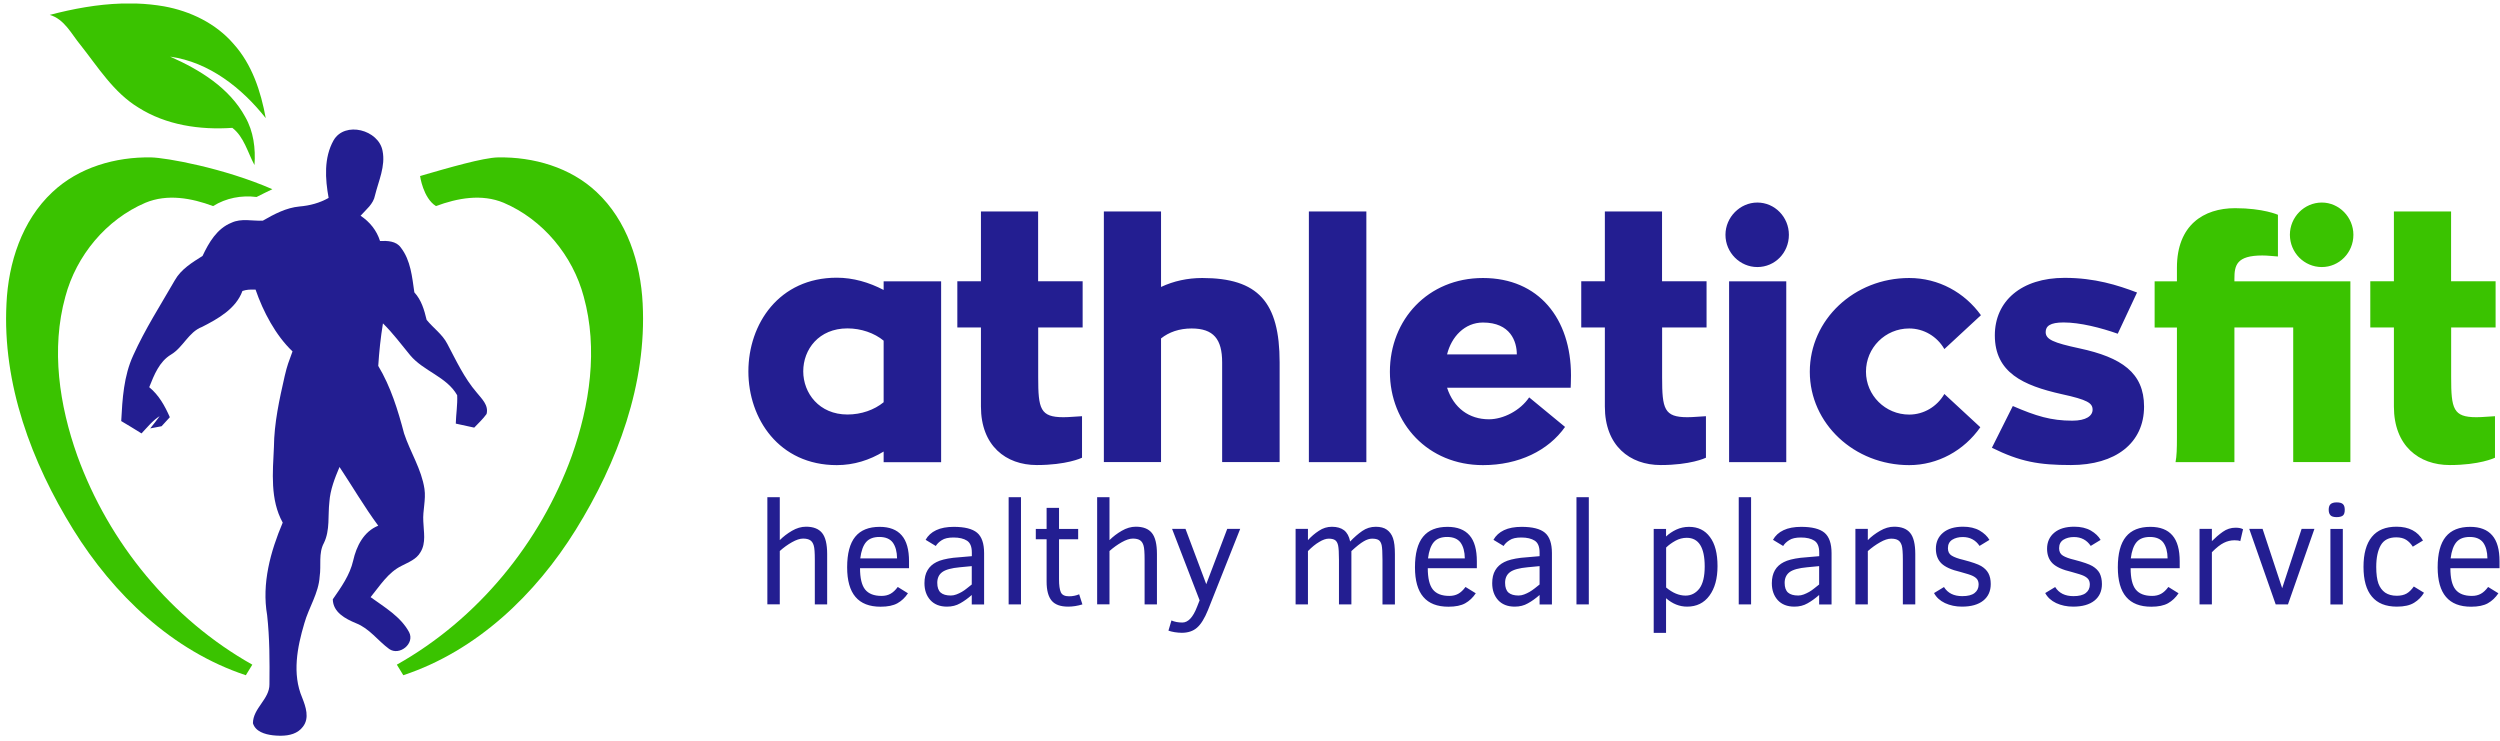<svg width="324" height="96" viewBox="0 0 324 96" fill="none" xmlns="http://www.w3.org/2000/svg">
<path d="M114.52 36.46V37.58C112.63 36.59 110.56 35.99 108.45 35.99C100.96 35.99 96.99 41.98 96.99 48.14C96.99 54.26 100.95 60.28 108.45 60.28C110.65 60.28 112.71 59.63 114.52 58.52V59.9H121.97V36.46H114.52ZM114.52 52.13C113.31 53.12 111.63 53.72 109.83 53.72C106.17 53.72 104.1 50.96 104.1 48.12C104.1 45.28 106.12 42.56 109.83 42.56C111.6 42.56 113.32 43.16 114.52 44.15V52.13ZM140.31 42.44V36.45H134.54V27.41H127.13V36.45H124.07V42.44H127.13V52.69C127.13 57.77 130.36 60.27 134.37 60.27C138.2 60.27 140.14 59.37 140.23 59.32V53.94C139.37 53.98 138.59 54.07 137.82 54.07C134.81 54.07 134.55 52.99 134.55 48.9V42.44H140.31ZM155.81 36.03C153.91 36.03 152.11 36.42 150.47 37.19V27.41H143.06V59.88H150.47V43.86C151.5 43.04 152.84 42.57 154.43 42.57C157.27 42.57 158.39 43.95 158.39 46.96V59.88H165.84V46.97C165.84 39.13 163.04 36.03 155.81 36.03ZM169.63 59.89H177.08V27.41H169.63V59.89ZM203.56 50.24C203.56 50.24 203.6 49.34 203.6 48.65C203.6 41.29 199.42 36.03 192.19 36.03C185.08 36.03 180.13 41.41 180.13 48.18C180.13 54.9 185.08 60.28 192.19 60.28C196.84 60.28 200.67 58.39 202.83 55.33L198.18 51.5C197.02 53.22 194.82 54.34 192.97 54.34C190.39 54.34 188.4 52.88 187.54 50.25H203.56V50.24ZM187.54 45.93C188.1 43.65 189.82 41.8 192.19 41.8C195.76 41.8 196.58 44.26 196.58 45.93H187.54ZM221.17 42.44V36.45H215.4V27.41H207.99V36.45H204.93V42.44H207.99V52.69C207.99 57.77 211.22 60.27 215.23 60.27C219.06 60.27 221 59.37 221.09 59.32V53.94C220.23 53.98 219.45 54.07 218.68 54.07C215.67 54.07 215.41 52.99 215.41 48.9V42.44H221.17ZM224.09 59.89H231.5V36.46H224.09V59.89ZM227.75 34.61C230.03 34.61 231.84 32.76 231.84 30.43C231.84 28.15 230.03 26.25 227.75 26.25C225.51 26.25 223.62 28.15 223.62 30.43C223.62 32.75 225.51 34.61 227.75 34.61ZM251.99 51.06C251.04 52.7 249.32 53.73 247.43 53.73C244.33 53.73 241.83 51.23 241.83 48.17C241.83 45.07 244.33 42.57 247.43 42.57C249.32 42.57 251.05 43.6 251.99 45.24L256.73 40.85C254.62 37.92 251.26 36.03 247.43 36.03C240.32 36.03 234.55 41.41 234.55 48.18C234.55 54.9 240.32 60.28 247.43 60.28C251.13 60.28 254.54 58.39 256.65 55.37L251.99 51.06ZM258.15 58.03C261.81 59.84 264.22 60.27 268.4 60.27C274.17 60.27 277.87 57.43 277.87 52.69C277.87 48.3 274.94 46.32 269.51 45.15C266.11 44.42 265.12 43.99 265.12 43.04C265.12 42.27 265.68 41.79 267.44 41.79C269.59 41.79 272.27 42.48 274.46 43.25L276.96 37.91C274.46 36.96 271.49 36.01 267.57 36.01C261.97 36.01 258.53 39.02 258.53 43.46C258.53 48.28 262.19 49.96 267.19 51.08C270.55 51.81 271.2 52.24 271.2 53.1C271.2 53.88 270.38 54.52 268.57 54.52C265.81 54.52 263.87 53.92 260.86 52.62L258.15 58.03Z" fill="#231E91"/>
<path d="M300.91 34.61C303.15 34.61 305 32.76 305 30.43C305 28.15 303.15 26.25 300.91 26.25C298.63 26.25 296.77 28.14 296.77 30.43C296.78 32.75 298.63 34.61 300.91 34.61ZM295.23 27.84C295.23 27.84 293.33 26.98 289.67 26.98C285.58 26.98 282.13 29.18 282.13 34.69V36.46H279.24V42.45H282.13V56.75C282.13 58.13 282.1 59.14 281.95 59.89H289.58V42.44H297.2V59.88H304.61V36.46H289.58V36.12C289.58 34.4 289.84 33.11 293.2 33.11C293.89 33.11 294.54 33.2 295.22 33.24V27.84H295.23ZM323.43 42.44V36.45H317.66V27.41H310.25V36.45H307.19V42.44H310.25V52.69C310.25 57.77 313.48 60.27 317.49 60.27C321.32 60.27 323.26 59.37 323.35 59.32V53.94C322.49 53.98 321.71 54.07 320.94 54.07C317.93 54.07 317.67 52.99 317.67 48.9V42.44H323.43Z" fill="#3AC300"/>
<path d="M322.37 72.37C322.36 71.49 322.17 70.81 321.82 70.32C321.46 69.84 320.88 69.59 320.08 69.59C319.32 69.59 318.74 69.81 318.36 70.25C317.98 70.69 317.72 71.39 317.6 72.37H322.37ZM317.57 73.63C317.57 74.93 317.79 75.85 318.23 76.4C318.67 76.95 319.38 77.23 320.36 77.23C320.8 77.23 321.18 77.14 321.51 76.96C321.84 76.78 322.16 76.48 322.46 76.07L323.79 76.89C323.42 77.45 322.96 77.88 322.43 78.18C321.9 78.48 321.17 78.63 320.26 78.63C318.8 78.63 317.72 78.21 317 77.36C316.28 76.52 315.92 75.23 315.92 73.53C315.92 71.74 316.27 70.42 316.97 69.56C317.67 68.7 318.73 68.28 320.14 68.28C321.41 68.28 322.36 68.65 322.99 69.38C323.63 70.11 323.94 71.24 323.94 72.75V73.64H317.57V73.63ZM314.15 76.82C313.84 77.34 313.42 77.78 312.88 78.11C312.34 78.45 311.59 78.62 310.64 78.62C309.2 78.62 308.12 78.19 307.4 77.32C306.67 76.46 306.31 75.17 306.31 73.46C306.31 71.76 306.67 70.46 307.39 69.58C308.11 68.7 309.17 68.26 310.58 68.26C312.19 68.26 313.34 68.86 314.02 70.05L312.7 70.85C312.46 70.47 312.17 70.17 311.84 69.96C311.51 69.75 311.08 69.64 310.55 69.64C309.61 69.64 308.94 69.98 308.55 70.66C308.16 71.34 307.96 72.28 307.96 73.48C307.96 74.39 308.06 75.11 308.24 75.62C308.43 76.13 308.72 76.52 309.11 76.8C309.51 77.07 310.01 77.21 310.62 77.21C311.14 77.21 311.57 77.11 311.9 76.92C312.23 76.73 312.54 76.42 312.83 76.01L314.15 76.82ZM302.02 68.55H303.63V78.34H302.02V68.55ZM303.88 66.06C303.88 66.44 303.8 66.69 303.63 66.82C303.46 66.95 303.19 67.02 302.83 67.02C302.44 67.02 302.17 66.94 302.02 66.77C301.87 66.6 301.8 66.36 301.8 66.06C301.8 65.73 301.88 65.49 302.04 65.34C302.2 65.19 302.47 65.11 302.83 65.11C303.21 65.11 303.48 65.18 303.64 65.33C303.8 65.48 303.88 65.72 303.88 66.06ZM296.52 78.33H294.93L291.5 68.54H293.23L295.77 76.23L298.29 68.54H299.95L296.52 78.33ZM290.34 70.13C290.17 70.05 289.92 70.02 289.59 70.02C289.11 70.02 288.65 70.13 288.21 70.35C287.76 70.57 287.25 70.97 286.66 71.57V78.33H285.06V68.54H286.66V70.13C287.11 69.68 287.58 69.27 288.08 68.92C288.57 68.57 289.12 68.39 289.73 68.39C290.13 68.39 290.46 68.45 290.7 68.59L290.34 70.13ZM280.92 72.37C280.91 71.49 280.72 70.81 280.37 70.32C280.01 69.84 279.43 69.59 278.63 69.59C277.87 69.59 277.29 69.81 276.91 70.25C276.53 70.69 276.27 71.39 276.15 72.37H280.92ZM276.13 73.63C276.13 74.93 276.35 75.85 276.79 76.4C277.23 76.95 277.94 77.23 278.92 77.23C279.35 77.23 279.74 77.14 280.07 76.96C280.4 76.78 280.72 76.48 281.02 76.07L282.34 76.89C281.97 77.45 281.51 77.88 280.98 78.18C280.44 78.48 279.72 78.63 278.81 78.63C277.35 78.63 276.27 78.21 275.55 77.36C274.83 76.52 274.47 75.23 274.47 73.53C274.47 71.74 274.82 70.42 275.52 69.56C276.22 68.7 277.28 68.28 278.69 68.28C279.96 68.28 280.91 68.65 281.54 69.38C282.18 70.11 282.49 71.24 282.49 72.75V73.64H276.13V73.63ZM272.41 75.69C272.41 76.6 272.09 77.32 271.44 77.84C270.79 78.36 269.87 78.62 268.68 78.62C267.86 78.62 267.13 78.46 266.48 78.16C265.83 77.85 265.36 77.42 265.06 76.86L266.35 76.08C266.84 76.87 267.63 77.26 268.72 77.26C269.43 77.26 269.96 77.13 270.31 76.86C270.66 76.59 270.84 76.22 270.84 75.76C270.84 75.49 270.78 75.27 270.66 75.09C270.54 74.92 270.34 74.77 270.08 74.64C269.82 74.51 269.28 74.34 268.47 74.12C267.31 73.85 266.49 73.48 266.01 73.01C265.54 72.54 265.3 71.91 265.3 71.12C265.3 70.26 265.61 69.56 266.23 69.04C266.85 68.52 267.71 68.26 268.82 68.26C269.67 68.26 270.39 68.43 270.97 68.76C271.55 69.1 271.97 69.5 272.24 69.97L270.96 70.75C270.45 69.99 269.72 69.6 268.78 69.6C268.25 69.6 267.79 69.72 267.42 69.95C267.05 70.19 266.86 70.55 266.86 71.05C266.86 71.49 267.02 71.81 267.35 72.01C267.67 72.21 268.18 72.4 268.87 72.56C269.98 72.85 270.74 73.11 271.17 73.36C271.59 73.61 271.91 73.92 272.11 74.28C272.3 74.67 272.41 75.13 272.41 75.69ZM258 75.69C258 76.6 257.68 77.32 257.03 77.84C256.38 78.36 255.46 78.62 254.27 78.62C253.45 78.62 252.72 78.46 252.07 78.16C251.42 77.85 250.95 77.42 250.65 76.86L251.94 76.08C252.43 76.87 253.22 77.26 254.31 77.26C255.02 77.26 255.55 77.13 255.9 76.86C256.25 76.59 256.43 76.22 256.43 75.76C256.43 75.49 256.37 75.27 256.25 75.09C256.13 74.92 255.93 74.77 255.67 74.64C255.41 74.51 254.87 74.34 254.06 74.12C252.9 73.85 252.08 73.48 251.6 73.01C251.13 72.54 250.89 71.91 250.89 71.12C250.89 70.26 251.2 69.56 251.82 69.04C252.44 68.52 253.31 68.26 254.41 68.26C255.26 68.26 255.98 68.43 256.56 68.76C257.14 69.1 257.56 69.5 257.83 69.97L256.55 70.75C256.04 69.99 255.31 69.6 254.37 69.6C253.83 69.6 253.38 69.72 253.01 69.95C252.64 70.19 252.45 70.55 252.45 71.05C252.45 71.49 252.61 71.81 252.94 72.01C253.26 72.21 253.77 72.4 254.46 72.56C255.57 72.85 256.33 73.11 256.76 73.36C257.18 73.61 257.49 73.92 257.69 74.28C257.9 74.67 258 75.13 258 75.69ZM246.61 78.33V72.56C246.61 71.63 246.56 71.01 246.47 70.7C246.37 70.39 246.23 70.16 246.01 70.02C245.8 69.88 245.49 69.81 245.09 69.81C244.68 69.81 244.2 69.97 243.66 70.28C243.11 70.59 242.58 70.97 242.07 71.42V78.33H240.46V68.54H242.07V70C242.52 69.54 243.05 69.14 243.66 68.79C244.26 68.44 244.87 68.26 245.48 68.26C246.43 68.26 247.12 68.53 247.56 69.07C248 69.61 248.22 70.52 248.22 71.8V78.33H246.61ZM235.76 73.37L234.19 73.52C233.13 73.62 232.38 73.82 231.94 74.14C231.51 74.46 231.29 74.93 231.29 75.54C231.29 76.12 231.44 76.54 231.73 76.8C232.02 77.05 232.46 77.18 233.05 77.18C233.29 77.18 233.53 77.13 233.77 77.04C234 76.95 234.24 76.84 234.47 76.71C234.7 76.58 234.92 76.42 235.13 76.25C235.35 76.08 235.56 75.91 235.76 75.75V73.37ZM235.76 78.33V77.11C235.26 77.55 234.76 77.91 234.26 78.19C233.76 78.48 233.19 78.62 232.55 78.62C231.62 78.62 230.9 78.33 230.39 77.77C229.88 77.2 229.63 76.47 229.63 75.58C229.63 74.91 229.77 74.35 230.03 73.9C230.29 73.45 230.68 73.1 231.18 72.85C231.68 72.59 232.4 72.41 233.36 72.29L235.77 72.08V71.61C235.77 70.85 235.56 70.34 235.14 70.07C234.72 69.8 234.14 69.66 233.4 69.66C232.74 69.66 232.23 69.77 231.87 70.01C231.51 70.24 231.25 70.49 231.1 70.76L229.78 69.96C230.08 69.42 230.53 69 231.15 68.71C231.76 68.42 232.53 68.28 233.43 68.28C234.83 68.28 235.84 68.53 236.45 69.04C237.06 69.55 237.37 70.44 237.37 71.69V78.34H235.76V78.33ZM225.34 64.44H226.94V78.33H225.34V64.44ZM220.93 73.41C220.93 70.94 220.15 69.7 218.6 69.7C218.09 69.7 217.6 69.83 217.14 70.08C216.67 70.34 216.27 70.63 215.93 70.96V76.14C216.77 76.84 217.6 77.19 218.45 77.19C219.17 77.19 219.77 76.88 220.24 76.28C220.7 75.66 220.93 74.71 220.93 73.41ZM222.59 73.37C222.59 74.98 222.24 76.25 221.54 77.2C220.84 78.15 219.88 78.62 218.65 78.62C217.67 78.62 216.76 78.26 215.92 77.53V82.02H214.32V68.55H215.92V69.53C216.29 69.18 216.73 68.88 217.24 68.64C217.76 68.4 218.31 68.28 218.9 68.28C220.06 68.28 220.97 68.72 221.61 69.6C222.27 70.47 222.59 71.73 222.59 73.37ZM204.31 64.44H205.91V78.33H204.31V64.44ZM199.53 73.37L197.96 73.52C196.9 73.62 196.15 73.82 195.71 74.14C195.27 74.46 195.06 74.93 195.06 75.54C195.06 76.12 195.21 76.54 195.5 76.8C195.79 77.05 196.23 77.18 196.81 77.18C197.05 77.18 197.29 77.13 197.53 77.04C197.77 76.95 198 76.84 198.23 76.71C198.46 76.58 198.68 76.42 198.9 76.25C199.12 76.08 199.33 75.91 199.53 75.75V73.37ZM199.53 78.33V77.11C199.03 77.55 198.53 77.91 198.02 78.19C197.52 78.48 196.95 78.62 196.31 78.62C195.38 78.62 194.66 78.33 194.15 77.77C193.64 77.2 193.39 76.47 193.39 75.58C193.39 74.91 193.52 74.35 193.79 73.9C194.05 73.45 194.44 73.1 194.94 72.85C195.44 72.59 196.17 72.41 197.12 72.29L199.53 72.08V71.61C199.53 70.85 199.32 70.34 198.9 70.07C198.48 69.8 197.9 69.66 197.16 69.66C196.5 69.66 195.99 69.77 195.64 70.01C195.28 70.24 195.02 70.49 194.87 70.76L193.55 69.96C193.85 69.42 194.31 69 194.92 68.71C195.53 68.42 196.3 68.28 197.2 68.28C198.6 68.28 199.61 68.53 200.22 69.04C200.83 69.55 201.13 70.44 201.13 71.69V78.34H199.53V78.33ZM189.84 72.37C189.83 71.49 189.64 70.81 189.29 70.32C188.93 69.84 188.35 69.59 187.55 69.59C186.79 69.59 186.21 69.81 185.83 70.25C185.45 70.69 185.19 71.39 185.07 72.37H189.84ZM185.04 73.63C185.04 74.93 185.26 75.85 185.7 76.4C186.14 76.95 186.85 77.23 187.83 77.23C188.27 77.23 188.65 77.14 188.98 76.96C189.31 76.78 189.63 76.48 189.93 76.07L191.26 76.89C190.89 77.45 190.43 77.88 189.9 78.18C189.37 78.48 188.64 78.63 187.72 78.63C186.26 78.63 185.18 78.21 184.46 77.36C183.74 76.52 183.38 75.23 183.38 73.53C183.38 71.74 183.73 70.42 184.43 69.56C185.13 68.7 186.19 68.28 187.6 68.28C188.87 68.28 189.82 68.65 190.45 69.38C191.09 70.11 191.4 71.24 191.4 72.75V73.64H185.04V73.63ZM179.17 78.33V72.56C179.17 71.59 179.13 70.95 179.06 70.64C178.98 70.33 178.86 70.11 178.67 69.99C178.48 69.87 178.2 69.81 177.82 69.81C177.5 69.81 177.13 69.92 176.73 70.16C176.33 70.39 175.8 70.81 175.14 71.42V78.33H173.53V72.56C173.53 71.64 173.49 71.02 173.42 70.69C173.35 70.37 173.22 70.14 173.04 70.01C172.86 69.88 172.58 69.81 172.2 69.81C171.85 69.81 171.44 69.95 170.98 70.23C170.51 70.5 170.02 70.9 169.51 71.42V78.33H167.91V68.54H169.51V70C169.93 69.54 170.4 69.13 170.93 68.79C171.45 68.44 172.01 68.27 172.61 68.27C173.27 68.27 173.79 68.42 174.19 68.72C174.58 69.03 174.85 69.51 174.98 70.18C175.49 69.64 176.01 69.19 176.54 68.82C177.07 68.45 177.66 68.27 178.3 68.27C178.89 68.27 179.38 68.39 179.74 68.65C180.1 68.91 180.37 69.27 180.53 69.74C180.7 70.22 180.78 70.91 180.78 71.81V78.34H179.17V78.33ZM151.82 80.41C152.22 80.59 152.7 80.68 153.23 80.68C153.98 80.68 154.62 80 155.14 78.64L155.47 77.8L151.9 68.54H153.64L156.33 75.71L159.05 68.54H160.73L156.55 79.07C156.11 80.15 155.64 80.91 155.13 81.35C154.63 81.79 153.97 82.01 153.16 82.01C152.87 82.01 152.56 81.98 152.23 81.93C151.9 81.87 151.63 81.81 151.43 81.73L151.82 80.41ZM148.34 78.33V72.56C148.34 71.63 148.3 71.01 148.2 70.7C148.11 70.39 147.96 70.16 147.75 70.02C147.54 69.88 147.23 69.8 146.82 69.8C146.41 69.8 145.93 69.96 145.38 70.27C144.83 70.58 144.3 70.96 143.79 71.41V78.32H142.19V64.44H143.79V70C144.25 69.54 144.77 69.14 145.38 68.79C145.98 68.44 146.59 68.26 147.2 68.26C148.15 68.26 148.84 68.53 149.28 69.07C149.72 69.61 149.94 70.52 149.94 71.8V78.33H148.34ZM140.28 78.33C139.66 78.52 139.04 78.62 138.43 78.62C137.44 78.62 136.72 78.36 136.29 77.84C135.86 77.32 135.64 76.5 135.64 75.38V69.89H134.24V68.55H135.64V65.82H137.25V68.55H139.73V69.89H137.25V75.07C137.25 75.86 137.33 76.42 137.49 76.77C137.65 77.11 138 77.28 138.55 77.28C139.02 77.28 139.46 77.19 139.86 77.02L140.28 78.33ZM130.72 64.44H132.32V78.33H130.72V64.44ZM125.94 73.37L124.37 73.52C123.31 73.62 122.56 73.82 122.12 74.14C121.68 74.46 121.47 74.93 121.47 75.54C121.47 76.12 121.62 76.54 121.91 76.8C122.2 77.05 122.64 77.18 123.23 77.18C123.47 77.18 123.71 77.13 123.95 77.04C124.19 76.95 124.42 76.84 124.65 76.71C124.88 76.58 125.1 76.42 125.31 76.25C125.53 76.08 125.74 75.91 125.94 75.75V73.37ZM125.94 78.33V77.11C125.44 77.55 124.94 77.91 124.44 78.19C123.94 78.48 123.37 78.62 122.73 78.62C121.8 78.62 121.08 78.33 120.57 77.77C120.06 77.2 119.81 76.47 119.81 75.58C119.81 74.91 119.94 74.35 120.21 73.9C120.47 73.45 120.86 73.1 121.36 72.85C121.86 72.59 122.59 72.41 123.54 72.29L125.95 72.08V71.61C125.95 70.85 125.74 70.34 125.32 70.07C124.9 69.8 124.32 69.66 123.58 69.66C122.92 69.66 122.41 69.77 122.05 70.01C121.69 70.24 121.44 70.49 121.28 70.76L119.96 69.96C120.26 69.42 120.71 69 121.33 68.71C121.94 68.42 122.71 68.28 123.61 68.28C125.01 68.28 126.02 68.53 126.63 69.04C127.24 69.55 127.54 70.44 127.54 71.69V78.34H125.94V78.33ZM116.26 72.37C116.25 71.49 116.06 70.81 115.71 70.32C115.35 69.84 114.77 69.59 113.97 69.59C113.21 69.59 112.63 69.81 112.25 70.25C111.87 70.69 111.61 71.39 111.49 72.37H116.26ZM111.46 73.63C111.46 74.93 111.68 75.85 112.12 76.4C112.56 76.95 113.27 77.23 114.25 77.23C114.69 77.23 115.07 77.14 115.4 76.96C115.73 76.78 116.05 76.48 116.35 76.07L117.67 76.89C117.3 77.45 116.85 77.88 116.31 78.18C115.77 78.48 115.05 78.63 114.13 78.63C112.67 78.63 111.59 78.21 110.87 77.36C110.15 76.52 109.79 75.23 109.79 73.53C109.79 71.74 110.14 70.42 110.84 69.56C111.54 68.7 112.6 68.28 114.01 68.28C115.28 68.28 116.23 68.65 116.86 69.38C117.5 70.11 117.81 71.24 117.81 72.75V73.64H111.46V73.63ZM105.6 78.33V72.56C105.6 71.63 105.56 71.01 105.46 70.7C105.37 70.39 105.22 70.16 105.01 70.02C104.8 69.88 104.49 69.8 104.08 69.8C103.67 69.8 103.19 69.96 102.64 70.27C102.09 70.58 101.56 70.96 101.06 71.41V78.32H99.45V64.44H101.06V70C101.52 69.54 102.04 69.14 102.64 68.79C103.24 68.44 103.85 68.26 104.46 68.26C105.41 68.26 106.1 68.53 106.54 69.07C106.98 69.61 107.2 70.52 107.2 71.8V78.33H105.6Z" fill="#231E91"/>
<path d="M6.45 1.93C9.47 1.14 12.59 0.56 15.72 0.46H17.74C18.91 0.5 20.09 0.62 21.25 0.82C24.67 1.44 27.98 3.03 30.27 5.69C32.67 8.35 33.81 11.86 34.44 15.31C31.36 11.41 27.11 8.05 22.05 7.34C25.88 9.03 29.72 11.37 31.78 15.15C32.86 17.03 33.14 19.24 32.98 21.39C32.1 19.76 31.62 17.72 30.11 16.57C25.91 16.86 21.52 16.22 17.92 13.93C14.72 11.98 12.72 8.72 10.44 5.84C9.26 4.42 8.37 2.49 6.45 1.93Z" fill="#3AC300"/>
<path d="M6.79 24.9C10.2 21.68 14.98 20.32 19.58 20.4C21.53 20.44 28.96 21.76 35.3 24.52C34.62 24.85 33.93 25.18 33.25 25.53C31.29 25.28 29.29 25.66 27.62 26.71C24.83 25.67 21.69 25.09 18.84 26.28C13.76 28.45 9.89 33.12 8.47 38.44C6.59 45.24 7.69 52.52 10.02 59.07C14.11 70.36 22.2 80.24 32.7 86.14C32.43 86.6 32.15 87.05 31.86 87.51C22.33 84.35 14.71 77.04 9.5 68.64C4.09 59.92 0.3 49.76 0.84 39.35C1.08 34.07 2.84 28.59 6.79 24.9Z" fill="#3AC300"/>
<path d="M77.33 24.9C73.92 21.68 69.14 20.32 64.54 20.4C62.59 20.44 58.15 21.74 54.44 22.81C54.44 22.81 54.83 25.66 56.5 26.71C59.29 25.67 62.43 25.09 65.28 26.28C70.36 28.45 74.23 33.12 75.65 38.44C77.53 45.24 76.43 52.52 74.11 59.07C70.02 70.36 61.92 80.24 51.43 86.14C51.7 86.6 51.98 87.05 52.27 87.51C61.8 84.35 69.42 77.04 74.63 68.64C80.04 59.92 83.83 49.76 83.29 39.35C83.03 34.07 81.27 28.59 77.33 24.9Z" fill="#3AC300"/>
<path d="M43.23 18.19C44.7 15.65 49.09 16.83 49.58 19.56C49.98 21.53 49.06 23.45 48.6 25.32C48.39 26.45 47.44 27.16 46.73 27.96C47.92 28.75 48.82 29.86 49.25 31.23C50.21 31.2 51.34 31.22 51.95 32.09C53.23 33.74 53.41 35.9 53.7 37.89C54.62 38.89 54.98 40.16 55.29 41.45C56.15 42.52 57.34 43.32 57.98 44.58C59.12 46.73 60.16 48.99 61.77 50.86C62.41 51.66 63.36 52.51 63.06 53.65C62.6 54.3 62.01 54.84 61.46 55.42C60.66 55.24 59.87 55.08 59.07 54.9C59.1 53.67 59.31 52.45 59.25 51.22C57.89 48.82 54.9 48.12 53.16 46.04C52 44.64 50.93 43.18 49.63 41.91C49.33 43.74 49.14 45.56 49.02 47.42C50.64 50.12 51.57 53.15 52.37 56.18C53.17 58.6 54.63 60.81 55.01 63.36C55.22 64.77 54.77 66.17 54.86 67.56C54.9 68.9 55.25 70.35 54.49 71.57C53.97 72.49 52.95 72.86 52.07 73.32C50.29 74.18 49.24 75.92 48.03 77.39C49.84 78.7 51.93 79.91 53.02 81.93C53.79 83.43 51.76 85.03 50.44 84.11C48.97 83.04 47.89 81.45 46.14 80.77C44.77 80.2 43.16 79.36 43.13 77.67C44.21 76.11 45.34 74.54 45.77 72.66C46.19 70.79 47.13 68.89 49.02 68.13C47.21 65.68 45.68 63.05 44 60.52C43.39 61.97 42.8 63.46 42.69 65.03C42.48 66.81 42.79 68.71 41.98 70.37C41.25 71.71 41.65 73.27 41.43 74.7C41.3 76.88 40.02 78.72 39.44 80.79C38.52 83.88 37.85 87.33 39.16 90.41C39.62 91.58 40.14 93.05 39.26 94.18C38.59 95.08 37.51 95.34 36.43 95.35H36.24C35.93 95.35 35.62 95.32 35.33 95.29C34.33 95.17 33.1 94.81 32.78 93.73C32.79 91.77 34.95 90.61 34.92 88.67C34.95 85.69 34.95 82.69 34.62 79.72C33.91 75.62 35.05 71.48 36.64 67.73C34.99 64.75 35.35 61.21 35.5 57.95C35.53 54.82 36.21 51.76 36.9 48.72C37.23 47.3 37.42 46.89 37.91 45.54C35.73 43.48 34.09 40.36 33.12 37.53C32.29 37.52 31.99 37.53 31.42 37.71C30.57 40.03 28.24 41.32 26.18 42.37C24.43 43.04 23.75 45 22.17 45.95C20.63 46.87 19.97 48.61 19.34 50.18C20.59 51.2 21.37 52.61 22.01 54.07C21.65 54.45 21.3 54.84 20.94 55.24C20.57 55.31 19.83 55.45 19.47 55.52C19.89 55 20.3 54.48 20.69 53.93C19.77 54.51 19.09 55.38 18.34 56.17C17.46 55.62 16.59 55.09 15.71 54.57C15.86 51.69 16.04 48.71 17.27 46.05C18.8 42.65 20.82 39.52 22.67 36.3C23.47 34.89 24.9 34.02 26.25 33.17C27.07 31.43 28.12 29.62 29.99 28.87C31.27 28.26 32.71 28.66 34.06 28.6C35.54 27.75 37.09 26.92 38.82 26.76C40.14 26.65 41.42 26.31 42.59 25.65C42.14 23.18 41.96 20.45 43.23 18.19Z" fill="#231E91"/>
</svg>
